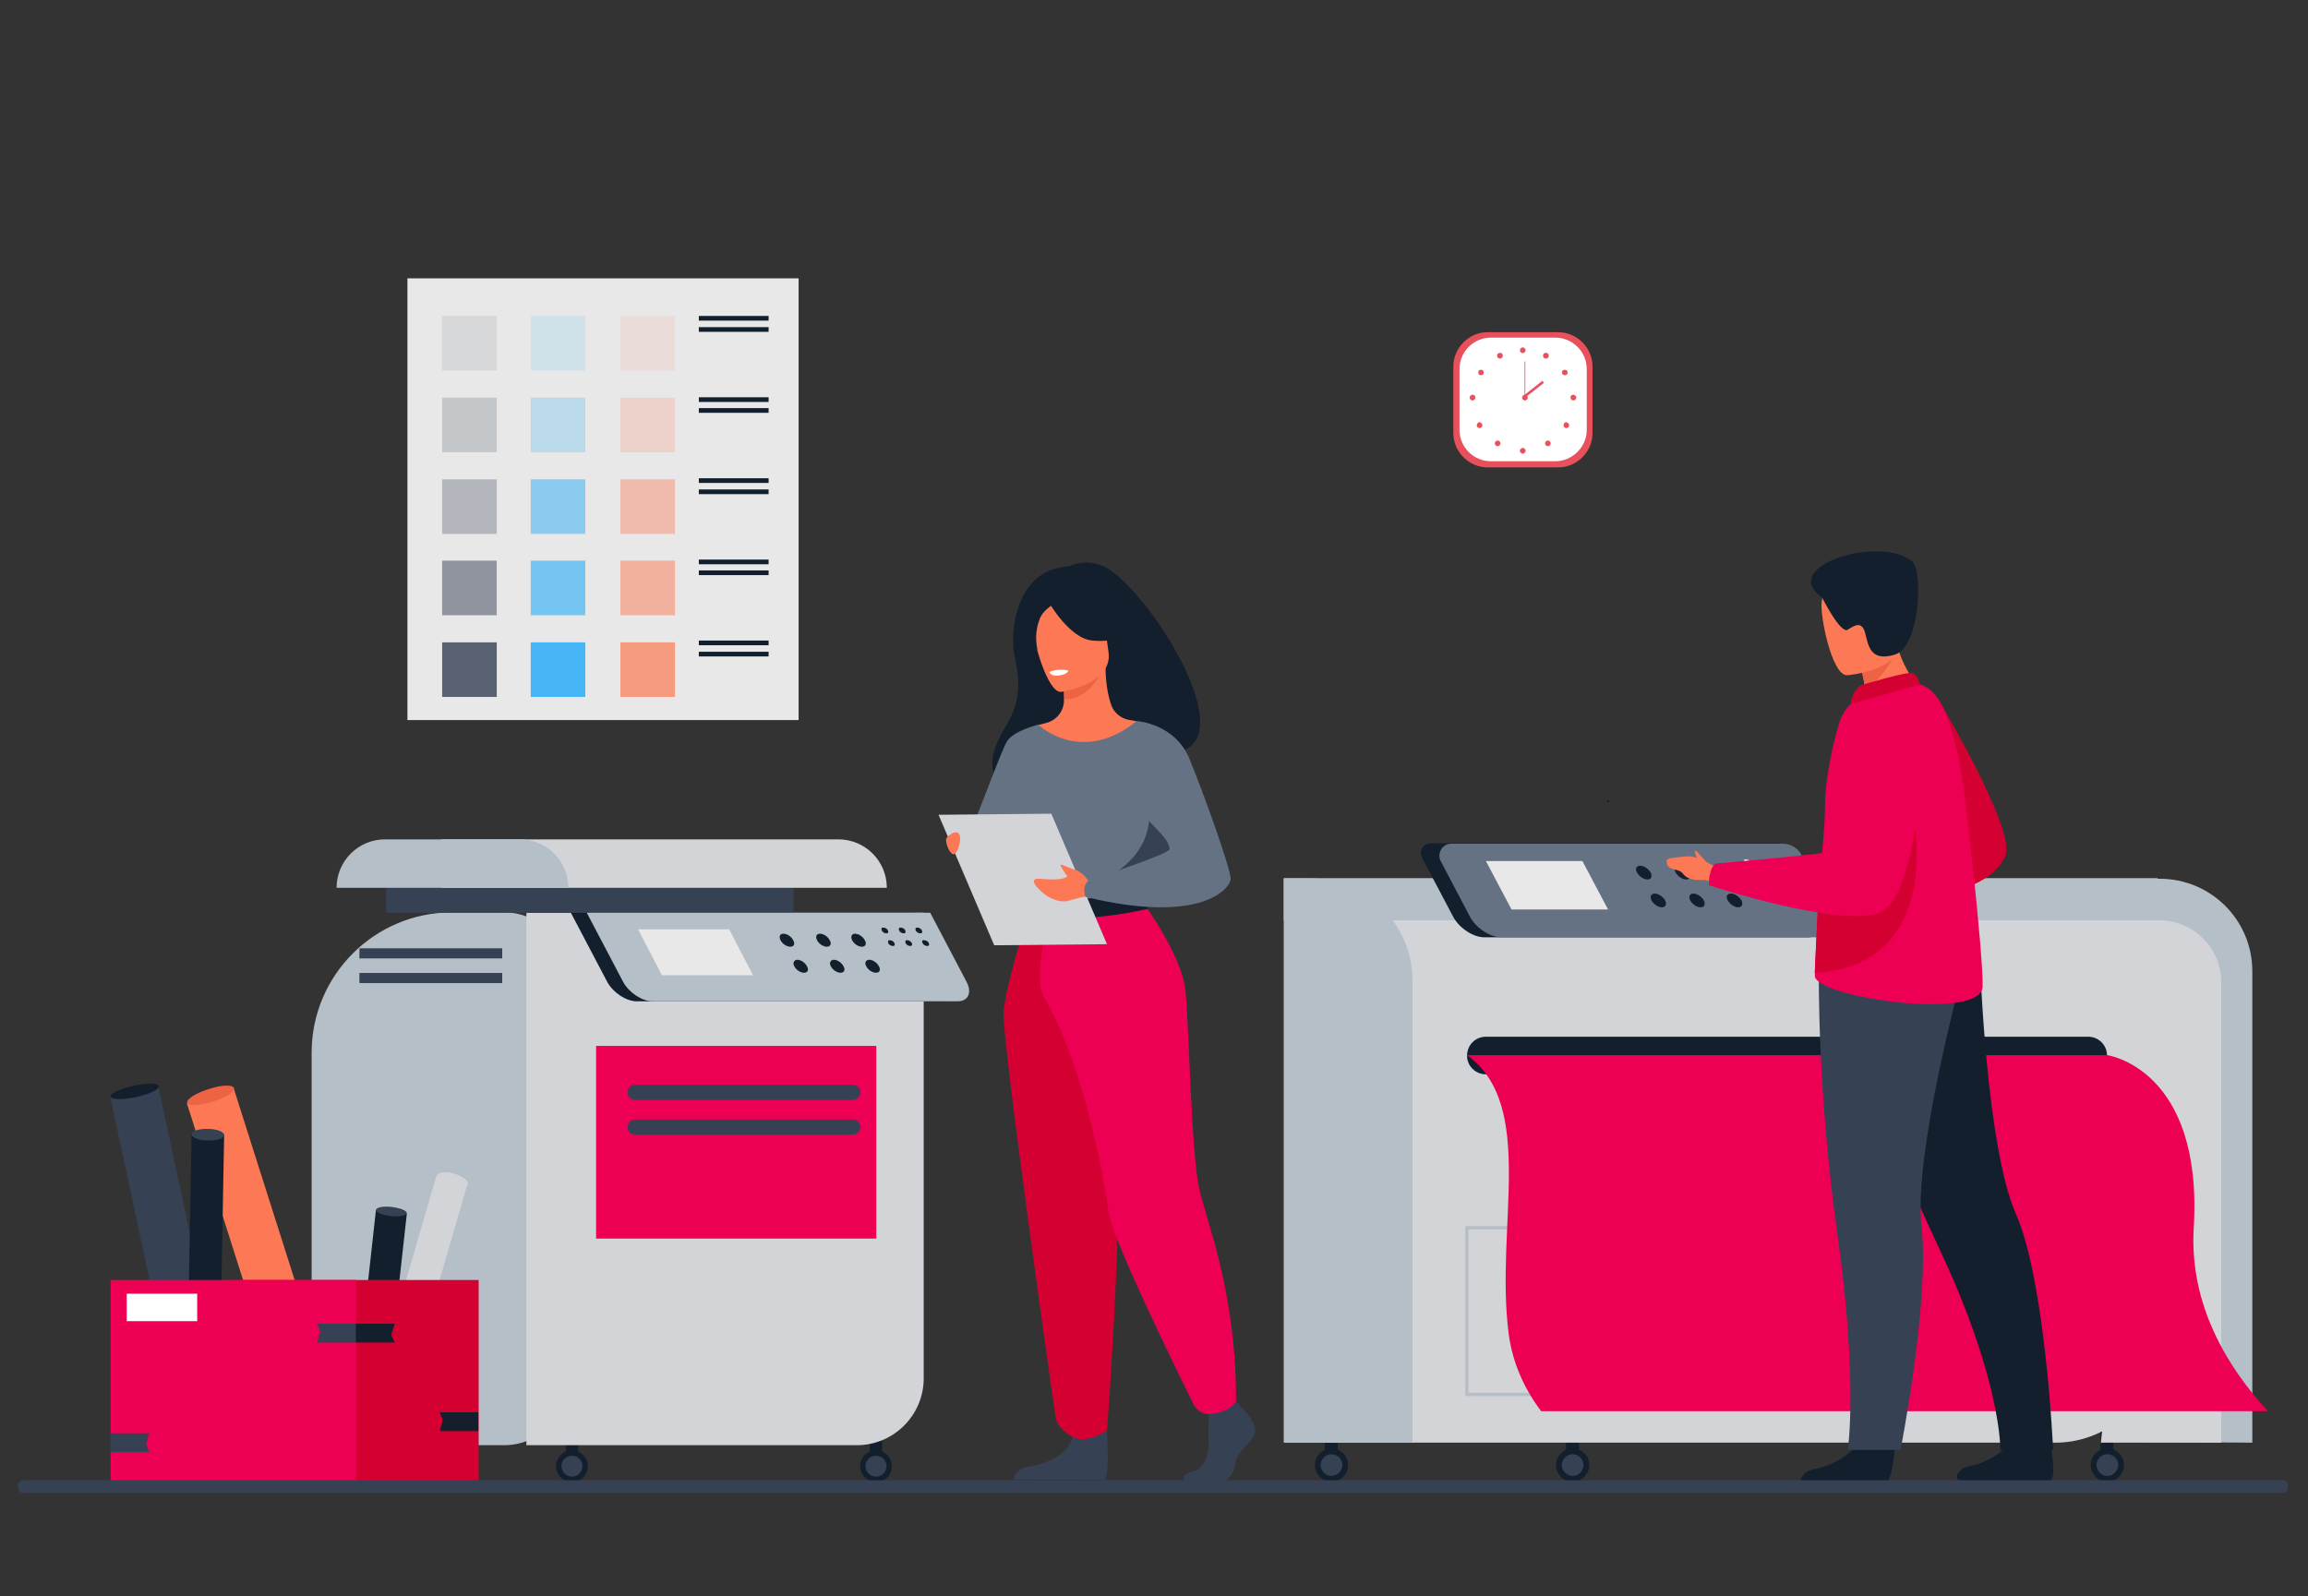 <?xml version="1.0" encoding="UTF-8"?> <svg xmlns="http://www.w3.org/2000/svg" xmlns:xlink="http://www.w3.org/1999/xlink" version="1.1" id="Layer_1" x="0px" y="0px" viewBox="0 0 638.4 441.6" style="enable-background:new 0 0 638.4 441.6;" xml:space="preserve"><rect x="0" y="0" width="638.4" height="441.6" fill="#333333" stroke="none"/> <style type="text/css"> .st0{fill:#E8E8E8;} .st1{opacity:0.1;fill:#364154;} .st2{opacity:0.2;fill:#364154;} .st3{opacity:0.3;fill:#364154;} .st4{opacity:0.5;fill:#364154;} .st5{opacity:0.8;fill:#364154;} .st6{opacity:0.1;fill:#03A1FC;} .st7{opacity:0.2;fill:#03A1FC;} .st8{opacity:0.4;fill:#03A1FC;} .st9{opacity:0.5;fill:#03A1FC;} .st10{opacity:0.7;fill:#03A1FC;} .st11{opacity:0.1;fill:#FD7955;} .st12{opacity:0.2;fill:#FD7955;} .st13{opacity:0.4;fill:#FD7955;} .st14{opacity:0.5;fill:#FD7955;} .st15{opacity:0.7;fill:#FD7955;} .st16{fill:#131F2D;} .st17{fill:#364154;} .st18{fill:#B5BFC7;} .st19{fill:#D3D4D8;} .st20{fill:#ED0053;} .st21{fill:#657283;} .st22{fill:#FDDBBA;} .st23{fill:#FD7955;} .st24{fill:#ED6343;} .st25{fill:#D50032;} .st26{fill:#FFFFFF;} .st27{fill:#E8505B;} </style> <g> <g> <rect x="112.7" y="77" class="st0" width="108.2" height="122.2"></rect> <g> <rect x="122.3" y="87.4" class="st1" width="15.1" height="15.1"></rect> <rect x="122.3" y="110" class="st2" width="15.1" height="15.1"></rect> <rect x="122.3" y="132.6" class="st3" width="15.1" height="15.1"></rect> <rect x="122.3" y="155.1" class="st4" width="15.1" height="15.1"></rect> <rect x="122.3" y="177.7" class="st5" width="15.1" height="15.1"></rect> </g> <g> <rect x="146.8" y="87.4" class="st6" width="15.1" height="15.1"></rect> <rect x="146.8" y="110" class="st7" width="15.1" height="15.1"></rect> <rect x="146.8" y="132.6" class="st8" width="15.1" height="15.1"></rect> <rect x="146.8" y="155.1" class="st9" width="15.1" height="15.1"></rect> <rect x="146.8" y="177.7" class="st10" width="15.1" height="15.1"></rect> </g> <g> <rect x="171.6" y="87.4" class="st11" width="15.1" height="15.1"></rect> <rect x="171.6" y="110" class="st12" width="15.1" height="15.1"></rect> <rect x="171.6" y="132.6" class="st13" width="15.1" height="15.1"></rect> <rect x="171.6" y="155.1" class="st14" width="15.1" height="15.1"></rect> <rect x="171.6" y="177.7" class="st15" width="15.1" height="15.1"></rect> </g> <g> <rect x="193.3" y="87.4" class="st16" width="19.3" height="1.3"></rect> <rect x="193.3" y="90.5" class="st16" width="19.3" height="1.3"></rect> </g> <g> <rect x="193.3" y="109.9" class="st16" width="19.3" height="1.3"></rect> <rect x="193.3" y="112.9" class="st16" width="19.3" height="1.3"></rect> </g> <g> <rect x="193.3" y="132.3" class="st16" width="19.3" height="1.3"></rect> <rect x="193.3" y="135.4" class="st16" width="19.3" height="1.3"></rect> </g> <g> <rect x="193.3" y="154.8" class="st16" width="19.3" height="1.3"></rect> <rect x="193.3" y="157.8" class="st16" width="19.3" height="1.3"></rect> </g> <g> <rect x="193.3" y="177.2" class="st16" width="19.3" height="1.3"></rect> <rect x="193.3" y="180.3" class="st16" width="19.3" height="1.3"></rect> </g> </g> <g> <g> <rect x="240.7" y="391.4" transform="matrix(-1 -1.224647e-16 1.224647e-16 -1 484.697 795.219)" class="st16" width="3.4" height="12.4"></rect> <path class="st16" d="M246.7,405.6c0-2.4-2-4.4-4.4-4.4c-2.4,0-4.4,2-4.4,4.4c0,2.4,2,4.4,4.4,4.4 C244.8,410,246.7,408,246.7,405.6z"></path> <path class="st17" d="M245.2,405.6c0-1.6-1.3-2.9-2.9-2.9c-1.6,0-2.9,1.3-2.9,2.9c0,1.6,1.3,2.9,2.9,2.9 C243.9,408.5,245.2,407.2,245.2,405.6z"></path> </g> <g> <rect x="156.5" y="391.4" transform="matrix(-1 -1.224647e-16 1.224647e-16 -1 316.429 795.219)" class="st16" width="3.4" height="12.4"></rect> <path class="st16" d="M162.6,405.6c0-2.4-2-4.4-4.4-4.4c-2.4,0-4.4,2-4.4,4.4c0,2.4,2,4.4,4.4,4.4 C160.6,410,162.6,408,162.6,405.6z"></path> <path class="st17" d="M161.1,405.6c0-1.6-1.3-2.9-2.9-2.9c-1.6,0-2.9,1.3-2.9,2.9c0,1.6,1.3,2.9,2.9,2.9 C159.8,408.5,161.1,407.2,161.1,405.6z"></path> </g> <g> <rect x="101.1" y="391.4" transform="matrix(-1 -1.224647e-16 1.224647e-16 -1 205.61 795.219)" class="st16" width="3.4" height="12.4"></rect> <path class="st16" d="M107.2,405.6c0-2.4-2-4.4-4.4-4.4c-2.4,0-4.4,2-4.4,4.4c0,2.4,2,4.4,4.4,4.4 C105.2,410,107.2,408,107.2,405.6z"></path> <path class="st17" d="M105.7,405.6c0-1.6-1.3-2.9-2.9-2.9c-1.6,0-2.9,1.3-2.9,2.9c0,1.6,1.3,2.9,2.9,2.9 C104.4,408.5,105.7,407.2,105.7,405.6z"></path> </g> <path class="st18" d="M103.8,399.8h35.6c9.8,0,17.7-7.9,17.7-17.7v-112c0-9.8-7.9-17.7-17.7-17.7H125c-21.4,0-38.8,17.4-38.8,38.8 v90.8C86.2,391.9,94.1,399.8,103.8,399.8z"></path> <path class="st19" d="M145.6,399.8H237c10.2,0,18.5-8.3,18.5-18.5V252.5H145.6V399.8z"></path> <rect x="106.8" y="245.6" transform="matrix(-1 -1.224647e-16 1.224647e-16 -1 326.298 498.11)" class="st17" width="112.7" height="6.9"></rect> <rect x="164.8" y="289.4" transform="matrix(-1 -1.224647e-16 1.224647e-16 -1 407.182 632.039)" class="st20" width="77.5" height="53.3"></rect> <rect x="99.5" y="262.3" transform="matrix(-1 -1.224647e-16 1.224647e-16 -1 238.417 527.438)" class="st17" width="39.5" height="2.8"></rect> <rect x="99.5" y="269.2" transform="matrix(-1 -1.224647e-16 1.224647e-16 -1 238.417 541.159)" class="st17" width="39.5" height="2.8"></rect> <path class="st19" d="M122.1,245.6h123.2l0,0c0-7.4-6-13.4-13.4-13.4H122.1V245.6z"></path> <path class="st18" d="M93.1,245.6h64.1l0,0c0-7.4-6-13.4-13.4-13.4h-37.3C99.1,232.2,93.1,238.2,93.1,245.6L93.1,245.6z"></path> <g> <path class="st16" d="M252.9,252.5l10.1,19.2c1.5,2.9,0.4,5.3-2.5,5.3h-84.4c-2.9,0-6.5-2.4-8.1-5.3l-10.1-19.2H252.9z"></path> <path class="st18" d="M180.5,277h84.4c2.9,0,4-2.4,2.5-5.3l-10.1-19.2h-95l10.1,19.2C174,274.6,177.6,277,180.5,277z"></path> <polygon class="st0" points="183.1,269.8 208.3,269.8 201.7,257.1 176.5,257.1 "></polygon> <g> <path class="st16" d="M235.7,260.1c0.5,1,1.7,1.8,2.7,1.8c1,0,1.4-0.8,0.8-1.8c-0.5-1-1.7-1.8-2.7-1.8 C235.6,258.3,235.2,259.1,235.7,260.1z"></path> <path class="st16" d="M226,260.1c0.5,1,1.7,1.8,2.7,1.8c1,0,1.4-0.8,0.8-1.8c-0.5-1-1.7-1.8-2.7-1.8 C225.8,258.3,225.5,259.1,226,260.1z"></path> <path class="st16" d="M215.9,260.1c0.5,1,1.7,1.8,2.7,1.8c1,0,1.4-0.8,0.8-1.8c-0.5-1-1.7-1.8-2.7-1.8 C215.7,258.3,215.4,259.1,215.9,260.1z"></path> <path class="st16" d="M239.6,267.3c0.5,1,1.7,1.8,2.7,1.8c1,0,1.4-0.8,0.8-1.8c-0.5-1-1.7-1.8-2.7-1.8 C239.4,265.6,239.1,266.4,239.6,267.3z"></path> <path class="st16" d="M229.8,267.3c0.5,1,1.7,1.8,2.7,1.8c1,0,1.4-0.8,0.8-1.8c-0.5-1-1.7-1.8-2.7-1.8 C229.7,265.6,229.3,266.4,229.8,267.3z"></path> <path class="st16" d="M219.7,267.3c0.5,1,1.7,1.8,2.7,1.8c1,0,1.4-0.8,0.8-1.8c-0.5-1-1.7-1.8-2.7-1.8 C219.6,265.6,219.2,266.4,219.7,267.3z"></path> </g> <g> <path class="st16" d="M253.3,257.4c0.2,0.5,0.8,0.8,1.3,0.8c0.5,0,0.6-0.4,0.4-0.8c-0.2-0.5-0.8-0.8-1.3-0.8 S253.1,257,253.3,257.4z"></path> <path class="st16" d="M248.7,257.4c0.2,0.5,0.8,0.8,1.3,0.8c0.5,0,0.6-0.4,0.4-0.8c-0.2-0.5-0.8-0.8-1.3-0.8 C248.6,256.6,248.5,257,248.7,257.4z"></path> <path class="st16" d="M243.9,257.4c0.2,0.5,0.8,0.8,1.3,0.8c0.5,0,0.6-0.4,0.4-0.8c-0.2-0.5-0.8-0.8-1.3-0.8 C243.8,256.6,243.7,257,243.9,257.4z"></path> <path class="st16" d="M255.2,260.9c0.2,0.5,0.8,0.8,1.3,0.8c0.5,0,0.6-0.4,0.4-0.8c-0.2-0.5-0.8-0.8-1.3-0.8 C255.1,260,254.9,260.4,255.2,260.9z"></path> <path class="st16" d="M250.5,260.9c0.2,0.5,0.8,0.8,1.3,0.8c0.5,0,0.6-0.4,0.4-0.8c-0.2-0.5-0.8-0.8-1.3-0.8 C250.5,260,250.3,260.4,250.5,260.9z"></path> <path class="st16" d="M245.7,260.9c0.2,0.5,0.8,0.8,1.3,0.8c0.5,0,0.6-0.4,0.4-0.8c-0.2-0.5-0.8-0.8-1.3-0.8 C245.7,260,245.5,260.4,245.7,260.9z"></path> </g> </g> <path class="st17" d="M235.9,304.3h-60.2c-1.2,0-2.1-0.9-2.1-2.1l0,0c0-1.2,0.9-2.1,2.1-2.1h60.2c1.2,0,2.1,0.9,2.1,2.1l0,0 C238,303.3,237,304.3,235.9,304.3z"></path> <path class="st17" d="M235.9,313.9h-60.2c-1.2,0-2.1-0.9-2.1-2.1l0,0c0-1.2,0.9-2.1,2.1-2.1h60.2c1.2,0,2.1,0.9,2.1,2.1l0,0 C238,313,237,313.9,235.9,313.9z"></path> </g> <g> <g> <rect x="581.1" y="390.2" transform="matrix(-1 -1.224647e-16 1.224647e-16 -1 1165.696 793.597)" class="st16" width="3.6" height="13.1"></rect> <path class="st16" d="M587.5,405.3c0-2.6-2.1-4.6-4.6-4.6c-2.6,0-4.6,2.1-4.6,4.6c0,2.6,2.1,4.6,4.6,4.6 C585.4,409.9,587.5,407.8,587.5,405.3z"></path> <path class="st17" d="M585.9,405.3c0-1.7-1.4-3-3-3c-1.7,0-3,1.4-3,3s1.4,3,3,3C584.5,408.3,585.9,406.9,585.9,405.3z"></path> </g> <g> <rect x="433.2" y="390.2" transform="matrix(-1 -1.224647e-16 1.224647e-16 -1 869.963 793.597)" class="st16" width="3.6" height="13.1"></rect> <path class="st16" d="M439.6,405.3c0-2.6-2.1-4.6-4.6-4.6c-2.6,0-4.6,2.1-4.6,4.6c0,2.6,2.1,4.6,4.6,4.6 C437.5,409.9,439.6,407.8,439.6,405.3z"></path> <path class="st17" d="M438,405.3c0-1.7-1.4-3-3-3c-1.7,0-3,1.4-3,3s1.4,3,3,3C436.7,408.3,438,406.9,438,405.3z"></path> </g> <g> <rect x="366.5" y="390.2" transform="matrix(-1 -1.224647e-16 1.224647e-16 -1 736.513 793.597)" class="st16" width="3.6" height="13.1"></rect> <path class="st16" d="M372.9,405.3c0-2.6-2.1-4.6-4.6-4.6c-2.6,0-4.6,2.1-4.6,4.6c0,2.6,2.1,4.6,4.6,4.6 C370.8,409.9,372.9,407.8,372.9,405.3z"></path> <path class="st17" d="M371.3,405.3c0-1.7-1.4-3-3-3c-1.7,0-3,1.4-3,3s1.4,3,3,3C369.9,408.3,371.3,406.9,371.3,405.3z"></path> </g> <path class="st18" d="M593.4,398.9l29.6,0.2V268.7c0-14.2-11.5-25.6-25.6-25.6h-9.9L593.4,398.9z"></path> <path class="st19" d="M581.1,399.1h33.3V271.7c0-9.4-7.7-17.1-17.1-17.1h-0.7L581.1,399.1z"></path> <path class="st19" d="M355.1,399.1h213.4c15.6,0,28.3-12.7,28.3-28.3V243H355.1V399.1z"></path> <polygon class="st18" points="355.1,254.6 602,254.6 596.8,243 355.1,243 "></polygon> <path class="st18" d="M355.1,399.1h35.6V271.3c0-15.6-12.7-28.3-28.3-28.3h-7.2V399.1z"></path> <g> <path class="st16" d="M492,233.3l10.7,20.4c1.6,3.1,0.4,5.6-2.7,5.6h-89.4c-3.1,0-6.9-2.5-8.6-5.6l-8.7-16.5 c-0.9-1.8,0.4-3.9,2.3-3.9H492z"></path> <path class="st21" d="M415.3,259.3h89.4c3.1,0,4.3-2.5,2.7-5.6l-9.1-17.2c-1-1.9-3-3.1-5.2-3.1h-91.7c-2.4,0-4,2.6-2.9,4.8 l8.2,15.6C408.4,256.8,412.2,259.3,415.3,259.3z"></path> <polygon class="st0" points="418.1,251.6 444.8,251.6 437.7,238.2 411,238.2 "></polygon> <g> <path class="st16" d="M473.8,241.4c0.6,1,1.8,1.9,2.9,1.9c1,0,1.4-0.8,0.9-1.9c-0.6-1-1.8-1.9-2.9-1.9 C473.7,239.5,473.3,240.3,473.8,241.4z"></path> <path class="st16" d="M463.5,241.4c0.6,1,1.8,1.9,2.9,1.9s1.4-0.8,0.9-1.9c-0.6-1-1.8-1.9-2.9-1.9 C463.3,239.5,462.9,240.3,463.5,241.4z"></path> <path class="st16" d="M452.8,241.4c0.6,1,1.8,1.9,2.9,1.9c1,0,1.4-0.8,0.9-1.9c-0.6-1-1.8-1.9-2.9-1.9 C452.6,239.5,452.2,240.3,452.8,241.4z"></path> <path class="st16" d="M477.9,249.1c0.6,1,1.8,1.9,2.9,1.9c1,0,1.4-0.8,0.9-1.9c-0.6-1-1.8-1.9-2.9-1.9 C477.7,247.2,477.3,248,477.9,249.1z"></path> <path class="st16" d="M467.5,249.1c0.6,1,1.8,1.9,2.9,1.9c1,0,1.4-0.8,0.9-1.9c-0.6-1-1.8-1.9-2.9-1.9 C467.4,247.2,467,248,467.5,249.1z"></path> <path class="st16" d="M456.8,249.1c0.6,1,1.8,1.9,2.9,1.9c1,0,1.4-0.8,0.9-1.9c-0.6-1-1.8-1.9-2.9-1.9 C456.7,247.2,456.3,248,456.8,249.1z"></path> </g> <g> <path class="st22" d="M492.5,238.6c0.3,0.5,0.9,0.9,1.4,0.9s0.7-0.4,0.4-0.9c-0.3-0.5-0.9-0.9-1.4-0.9 C492.4,237.7,492.2,238.1,492.5,238.6z"></path> <path class="st22" d="M487.6,238.6c0.3,0.5,0.9,0.9,1.4,0.9c0.5,0,0.7-0.4,0.4-0.9c-0.3-0.5-0.9-0.9-1.4-0.9 C487.5,237.7,487.3,238.1,487.6,238.6z"></path> <path class="st22" d="M482.5,238.6c0.3,0.5,0.9,0.9,1.4,0.9c0.5,0,0.7-0.4,0.4-0.9c-0.3-0.5-0.9-0.9-1.4-0.9 C482.4,237.7,482.2,238.1,482.5,238.6z"></path> <path class="st22" d="M494.4,242.2c0.3,0.5,0.9,0.9,1.4,0.9c0.5,0,0.7-0.4,0.4-0.9c-0.3-0.5-0.9-0.9-1.4-0.9 C494.3,241.3,494.1,241.7,494.4,242.2z"></path> <path class="st22" d="M489.5,242.2c0.3,0.5,0.9,0.9,1.4,0.9c0.5,0,0.7-0.4,0.4-0.9c-0.3-0.5-0.9-0.9-1.4-0.9 C489.4,241.3,489.2,241.7,489.5,242.2z"></path> <path class="st22" d="M484.4,242.2c0.3,0.5,0.9,0.9,1.4,0.9c0.5,0,0.7-0.4,0.4-0.9c-0.3-0.5-0.9-0.9-1.4-0.9 C484.3,241.3,484.1,241.7,484.4,242.2z"></path> </g> </g> <path class="st16" d="M411,297.2h166.6c2.9,0,5.2-2.3,5.2-5.2l0,0c0-2.9-2.3-5.2-5.2-5.2H411c-2.9,0-5.2,2.3-5.2,5.2l0,0 C405.7,294.8,408.1,297.2,411,297.2z"></path> <g> <path class="st18" d="M580.3,386.2h-78v-47h78V386.2z M503.1,385.3h76.2v-45.2h-76.2V385.3z"></path> </g> <g> <path class="st18" d="M483.3,386.2h-78v-47h78V386.2z M406.2,385.3h76.2v-45.2h-76.2V385.3z"></path> </g> <path class="st20" d="M627.3,390.4H426.3c-4.4-5.8-7.9-13-9-21.5c-3.8-29.3,7.8-63-11.5-77h177.1c0,0,26.5,3.7,23.9,47.7 C605.5,360.8,616,378.1,627.3,390.4z"></path> </g> <g> <g> <rect x="37.3" y="301.2" transform="matrix(0.978 -0.21 0.21 0.978 -69.223 16.742)" class="st17" width="13.6" height="65.6"></rect> <path class="st16" d="M43.9,300.5c0.2,0.9-2.6,2.2-6.3,3c-3.7,0.8-6.8,0.7-7-0.1c-0.2-0.9,2.6-2.2,6.3-3 C40.6,299.5,43.7,299.6,43.9,300.5z"></path> </g> <g> <rect x="61.4" y="301.5" transform="matrix(0.953 -0.303 0.303 0.953 -98.2 36.429)" class="st23" width="13.6" height="65.6"></rect> <path class="st24" d="M64.7,301c0.3,1-2.3,2.7-5.9,3.8c-3.6,1.1-6.7,1.3-7,0.3c-0.3-1,2.3-2.7,5.9-3.8 C61.2,300.1,64.4,300,64.7,301z"></path> </g> <g> <rect x="83.2" y="353.5" transform="matrix(0.279 -0.96 0.96 0.279 -260.118 369.323)" class="st19" width="65.6" height="8.9"></rect> <path class="st19" d="M129.4,327.7c-0.3,1-2.4,1.2-4.8,0.5c-2.4-0.7-4-2-3.7-3c0.3-1,2.4-1.2,4.8-0.5 C128,325.4,129.7,326.7,129.4,327.7z"></path> </g> <g> <rect x="22.7" y="343.4" transform="matrix(1.825956e-02 -1 1 1.825956e-02 -292.061 398.359)" class="st16" width="68.2" height="9"></rect> <path class="st17" d="M62,314c0,0.9-2,1.6-4.5,1.5c-2.5,0-4.5-0.8-4.5-1.7c0-0.9,2-1.6,4.5-1.5C60,312.3,62,313.1,62,314z"></path> </g> <g> <rect x="78.1" y="357.8" transform="matrix(0.11 -0.994 0.994 0.11 -266.23 426.992)" class="st16" width="54.3" height="8.6"></rect> <path class="st17" d="M112.5,335.6c-0.1,0.7-2.1,1.1-4.4,0.8c-2.4-0.3-4.2-1-4.1-1.7c0.1-0.7,2.1-1.1,4.4-0.8 C110.7,334.2,112.6,334.9,112.5,335.6z"></path> </g> <g> <rect x="64.5" y="354.1" class="st25" width="67.9" height="56"></rect> <rect x="30.6" y="354.1" class="st20" width="67.9" height="56"></rect> <polygon class="st16" points="132.3,395.9 121.6,395.9 122.5,392.8 121.6,390.7 132.3,390.7 "></polygon> <polygon class="st17" points="98.4,371.4 87.7,371.4 88.6,368.4 87.7,366.2 98.4,366.2 "></polygon> <polygon class="st16" points="98.4,366.2 109.2,366.2 108.2,369.3 109.2,371.4 98.4,371.4 "></polygon> <polygon class="st17" points="30.6,396.5 41.3,396.5 40.4,399.5 41.3,401.7 30.6,401.7 "></polygon> <rect x="35" y="357.9" transform="matrix(-1 -1.224647e-16 1.224647e-16 -1 89.545 723.39)" class="st26" width="19.5" height="7.6"></rect> </g> </g> <g> <path class="st16" d="M304.4,156.3c-5.1-1.7-8.7,0.4-8.7,0.4c-14.8,0.6-16.3,18.2-15.2,24c1.1,5.8,2.8,12-2.5,20.6 c-15.3,24.9,24.1,19.6,24.1,19.6c-2.5-17.5,19.5-14.5,18.9-12.6C348.9,210.5,316.1,160.1,304.4,156.3z"></path> <path class="st21" d="M289,232c0,0-1.4,2.8-4,6c-3.1,3.9-19.2-5.3-17.8-6c1.4-0.7,9.5-24.1,11.4-27c1.9-2.9,8.5-4.5,8.5-4.5 L289,232z"></path> <path class="st17" d="M343.5,389.5c0,0,4.5,4.1,3.6,7c-0.9,2.9-4.9,4.8-5.4,8.3c-0.5,3.5-2.7,5.5-4.7,5.5s-9.3,0-9.3,0 s-1.4-2.5,2-3.2c3.5-0.7,4.8-4.9,4.6-8.7c-0.2-3.9,0.3-9,0.3-9l7.4-1.7L343.5,389.5z"></path> <path class="st17" d="M305.8,391.2c0,0,1.6,17.2-0.4,18.2l-25-0.1c0,0,0-2.9,4-3.5c4-0.6,11.1-3,12.3-8.2 C297.9,392.4,305.8,391.2,305.8,391.2z"></path> <path class="st23" d="M323.6,267.7c-5.1-11.5-8.3-14.9-7.7-18.4c0.4-2.7-1.4-49.7-1.4-49.7c-0.6-0.2-1.8-0.4-2.5-0.5 c-2.1-0.5-3.9-2-4.6-4c-0.9-2.5-1.6-6.1-1.6-10.6l-0.7,0.1l-11.1,2.2c0,0,0.3,3.5,0.3,6.8c0,0,0,0.1,0,0.1c0,2.9-1.9,5.4-4.6,6.2 c-1.4,0.4-2.6,0.7-2.6,0.7s-4.1,11.6-4.9,23.6c-0.8,11.9,7.4,17.1-0.1,41C274.7,289.5,326.5,274.1,323.6,267.7z"></path> <path class="st24" d="M294.2,186.7c0,0,0.3,3.5,0.3,6.8c6.2-0.2,9.5-5.8,10.8-9L294.2,186.7z"></path> <path class="st23" d="M293.5,191.4c0,0,14.5-2.1,13.1-11.1c-1.4-9-0.5-15.4-9.9-14.4c-9.3,0.9-10.6,4.7-10.9,7.8 C285.6,176.7,289.7,191.7,293.5,191.4z"></path> <path class="st16" d="M290.1,166.6c0,0,5.7,10,12,10.6c6.3,0.6,8.7-1.5,8.7-1.5s-5.3-3-7.3-9.3 C303.6,166.4,292.3,161.1,290.1,166.6z"></path> <path class="st16" d="M291.2,167.3c0,0-2.8,1.6-3.6,3.9c-0.9,2.3-1.4,5.2-0.6,8.6c0,0-4.1-6.7-1.4-11.3 C288.4,163.6,291.2,167.3,291.2,167.3z"></path> <path class="st21" d="M325,220.3c0,0,0.4,5.3,0,11.6c-0.2,4.2-4.5,9.8-5.1,11.2c-1.5,3.5-3.2,4-3.2,4l-13.1,3.2l-4.6,1.1 l-14.6-4.4c0,0-6.6-18.5-4-28.9c2.7-10.4,6.7-17.7,6.7-17.7s11.9,11.6,27.4-1L325,220.3z"></path> <path class="st17" d="M326.3,232.1c-0.2,4.2-5.7,9.6-6.3,11c-1.5,3.5-3.2,4-3.2,4l-13.1,3.2l-3.5-4.9c0,0,21.3-5.9,17.2-24.7 L326.3,232.1z"></path> <path class="st25" d="M285.3,249.9c0,0-7.2,22.5-7.7,30.1c-0.5,7.6,13.8,108.6,14.4,112.1c0.5,3.3,4.7,5.4,4.7,5.4 s1.9,1.1,4.6,0.4c3.8-1.1,4.9-2.3,4.9-2.3s5.6-72,2.1-97.7c-3.5-25.7-3.5-48-3.5-48H285.3z"></path> <path class="st20" d="M315.9,249.3c0,0,11,14.8,12,24.7c1,10,1.6,45,3.8,54.8c2.2,9.7,10.2,28.5,10.2,58.8c0,0-0.8,1.7-3.4,2.7 c-0.8,0.3-1.9,0.6-3,0.8c-2.1,0.5-4.3-0.6-5.3-2.5c-5.4-10.9-22.7-46.2-23.6-53.5c-0.6-5.2-6.1-39.5-18-59.6 c-2.9-4.8,1.8-24,1.8-24L315.9,249.3z"></path> <path class="st26" d="M295.5,185.5c0,0-0.1,1.1-2.8,1.4c0,0-2.2,0.2-2.4-1C290.3,185.9,292.4,184.8,295.5,185.5z"></path> <path class="st16" d="M284.2,246.5c0,0,2.9,2.3,8.7,2.4c6.9,0.1,23.9-1.8,23.9-1.8s0.8,2.1,0.7,4.3c0,0-20.8,5.2-32.9,0.8 C284.6,252.2,283.1,249.3,284.2,246.5z"></path> <g> <path class="st26" d="M291.2,254.8c-1.7,0-3.1-1.6-3.1-3.5c0-2,1.4-3.5,3.1-3.5s3.1,1.6,3.1,3.5 C294.3,253.2,292.9,254.8,291.2,254.8z M291.2,248.7c-1.2,0-2.1,1.1-2.1,2.5c0,1.4,0.9,2.5,2.1,2.5c1.2,0,2.1-1.1,2.1-2.5 C293.3,249.9,292.4,248.7,291.2,248.7z"></path> </g> <polygon class="st19" points="306.2,261.2 275,261.5 259.6,225.4 290.8,225.1 "></polygon> <path class="st23" d="M302.1,244.9l-2.3-2.8c0,0-1.6-1.4-2.7-1.6c-1.1-0.2-3.5-1.6-3.7-1.2c-0.2,0.4,1.8,3.1,1.8,3.1l0.1,0 c-2.4,1.8-8.3,0.2-9.1,0.9c-0.9,0.9,1.2,2.8,2.4,3.8c1.1,1.1,4.4,2.8,6.9,2.1c1.9-0.6,4.8-1.2,4.8-1.2L302.1,244.9z"></path> <path class="st23" d="M261.9,231.7c0,0,2-2.2,3.2-1.2c1.3,1.1-0.3,6.3-1.5,5.8C262.4,235.9,261.2,232.4,261.9,231.7z"></path> <path class="st21" d="M314.6,199.5c0,0,10.4,0.7,14.4,10.4c4,9.7,11.4,30.4,11.4,33.2c0,2.7-8.2,12.8-40.2,5c0,0-1.1-3.1,1-4.6 c0,0,22.3-7.2,22.3-8.6c-0.1-2.7-3-5-15.5-17.5C304.6,214.1,314.6,199.5,314.6,199.5z"></path> </g> <g> <g> <path class="st23" d="M474.2,239.7c0,0-4.9-3.1-7.5-2.8c-3.1,0.3-5.7,0.4-5.7,1.2c0,3.1,3.3,1.9,4.5,3.6c1.6,2.2,5.3,1.7,6,1.7 c0.7,0.1,2.3,0.8,2.3,0.8L474.2,239.7z"></path> <path class="st25" d="M535.7,192.8c0,0,22.4,37.1,18.9,44.2c-3.5,7-12,8.8-12,8.8L535.7,192.8z"></path> <path class="st16" d="M524.2,399.4c0,0-0.5,8.4-2.1,10.4H498c0.2-0.8,0.8-2.9,3.9-3.4c3.8-0.7,10.2-3.3,12.5-8.4 C516.8,392.7,524.2,399.4,524.2,399.4z"></path> <path class="st16" d="M567,398.2c0,0,2.1,11.2,0,11.4c-0.3,0-10.1,0.1-12.7,0.5c-4.3,0.6-12.1-0.5-12.1-0.5 c-0.9,0-1.1-1.1-0.7-1.9c0.5-0.8,1.5-1.8,3.3-2.1c3.8-0.7,10.1-3.5,12.3-8.6C559.5,391.6,567,398.2,567,398.2z"></path> <path class="st16" d="M512.9,287.1c0,0,6.1,21.2,23.4,58.1c17.4,36.8,17,55.9,17,55.9h14.6c0,0-2.1-46.7-10.3-65.3 c-8.2-18.6-9.9-69.5-9.9-69.5L512.9,287.1z"></path> <path class="st17" d="M503.1,268.8c0,0-0.5,32.9,5.2,73.2c5.7,40.3,2.8,59.1,2.8,59.1h14.6c0,0,8.1-41.5,5.8-61.7 c-2.3-20.2,11.1-69.3,11.1-69.3L503.1,268.8z"></path> <path class="st23" d="M531.2,190.4l-4.2,6.8l-9.4,1.6c-0.2-0.8-0.9-4.3-1.5-7.5c0-0.2-0.1-0.4-0.1-0.6c-0.5-2.7-1-5-1-5l6.5-7.2 l2.4-2.7c0,0.1,0.9,2.9,1,3.3C527.1,186.5,531.2,190.4,531.2,190.4z"></path> <path class="st20" d="M548.4,272.9c0.2-8.7-5-56.3-6.6-63.1c-2.8-12.1-5.4-18.9-10.7-20.5c-2-0.6-9.3,1.3-14.6,2.9 c-0.4,0.1-0.7,0.2-1.1,0.4c-1.3,0.5-2.5,1.3-3.5,2.2c-1.4,1.3-2.5,3-3.1,5c-0.8,2.7-1.8,6.3-2.5,10.1c-0.8,4.2-1.5,8.8-1.5,13.3 c0,4.7-0.7,11.6-1.4,18.9c-0.1,0.8-0.2,1.6-0.2,2.4c-0.1,0.6-1,19.2-1.2,24.1c0,0.1,0,0.1,0,0.2c0,0,0,0,0,0c0,0.1,0,0.1,0,0.2 c0,0.4,0,0.7,0,0.8C501.3,275.8,548.2,282.7,548.4,272.9z"></path> <path class="st24" d="M524.3,179.5c-0.4,4.1-5.9,9.6-8.2,11.8c0-0.2-0.1-0.4-0.1-0.6c-0.5-2.7-1-5-1-5l6.5-7.2 C523.2,177.8,524.5,177.8,524.3,179.5z"></path> <path class="st23" d="M510.9,186.8c0,0,16.3-1.2,15.5-11.3c-0.9-10.2,0.6-17.2-9.8-16.9c-10.5,0.3-12.2,4.4-12.7,7.8 C503.3,169.9,506.6,186.8,510.9,186.8z"></path> <path class="st16" d="M504,165.3c0,0,5.1,10.2,7.1,8.9c2-1.3,3.9-2.4,4.8,0.9c0.9,3.3,1.3,8.1,8.2,6c7-2.1,7.9-23.2,4.8-25.8 C519.9,147.9,491.7,156.7,504,165.3z"></path> <path class="st25" d="M501.9,269.1c34.8-1.8,27.7-40.4,27.7-40.4l-26.2,13.4c-0.1,0.8-0.2,1.6-0.2,2.4c-0.1,0.6-1,19.2-1.2,24.1 c0,0.1,0,0.1,0,0.2c0,0,0,0,0,0C502,269,501.9,269,501.9,269.1z"></path> <path class="st16" d="M444.8,221.4c0.1,0,0.3,0.1,0.3,0.3c0,0.1-0.1,0.3-0.3,0.3c-0.1,0-0.3-0.1-0.3-0.3 C444.5,221.5,444.6,221.4,444.8,221.4z"></path> <path class="st20" d="M474.4,238.9c0,0,33.1-2.8,35.4-3.9c3.7-1.8,1.2-30.3,1.2-30.3s-2.9-4.3,4.2-5.7c6.1-1.2,12.1,3.4,12.1,3.4 s5.4,4.8,4.7,10.2c-1.5,11.9-3.9,36-11.8,39.7c-10.2,4.8-47.5-7.4-47.5-7.4s-0.2-1.7,0.5-3.8 C473.3,240.1,474.4,238.9,474.4,238.9z"></path> <path class="st25" d="M515,189.5c0.2-0.1,12.6-3.8,14-3.3c1.3,0.4,2.1,3.1,2.1,3.1l-19.2,5.5C511.9,194.7,512.4,190.6,515,189.5z "></path> <path class="st23" d="M472.1,238.6c0,0-2.1-2.3-2.7-3s-0.6,0.1-0.5,0.5c0.1,0.4,0.7,1.5,0.5,1.7 C469.1,238,471.6,239.5,472.1,238.6z"></path> </g> </g> <path class="st17" d="M631.4,413H6.4c-0.8,0-1.4-0.6-1.4-1.4v-0.7c0-0.8,0.6-1.4,1.4-1.4h625c0.8,0,1.4,0.6,1.4,1.4v0.7 C632.8,412.3,632.2,413,631.4,413z"></path> </g> <g> <path class="st27" d="M431,129.3h-19.5c-5.2,0-9.5-4.3-9.5-9.5v-18.4c0-5.2,4.3-9.5,9.5-9.5H431c5.2,0,9.5,4.3,9.5,9.5v18.4 C440.5,125,436.2,129.3,431,129.3z"></path> <path class="st26" d="M430.2,127.6h-17.8c-4.8,0-8.7-3.9-8.7-8.7v-16.8c0-4.8,3.9-8.7,8.7-8.7h17.8c4.8,0,8.7,3.9,8.7,8.7v16.8 C438.9,123.7,434.9,127.6,430.2,127.6z"></path> <g> <g> <path class="st27" d="M420.4,96.9c0-0.4,0.4-0.8,0.8-0.8c0.4,0,0.8,0.4,0.8,0.8c0,0.4-0.4,0.8-0.8,0.8 C420.8,97.7,420.4,97.3,420.4,96.9z"></path> <path class="st27" d="M426.9,98c0.2-0.4,0.7-0.5,1.1-0.3c0.4,0.2,0.5,0.7,0.3,1.1c-0.2,0.4-0.7,0.5-1.1,0.3 C426.8,98.9,426.7,98.4,426.9,98z"></path> <path class="st27" d="M432.4,102.4c0.4-0.2,0.9-0.1,1.1,0.2c0.2,0.4,0.1,0.9-0.2,1.1c-0.4,0.2-0.9,0.1-1.1-0.2 C431.9,103.1,432,102.6,432.4,102.4z"></path> <path class="st27" d="M435.2,109.2c0.4,0,0.8,0.4,0.8,0.8c0,0.4-0.4,0.8-0.8,0.8s-0.8-0.4-0.8-0.8 C434.4,109.5,434.7,109.2,435.2,109.2z"></path> <path class="st27" d="M433.8,117.1c0.3,0.3,0.3,0.8,0,1.1c-0.3,0.3-0.8,0.3-1.1,0c-0.3-0.3-0.3-0.8,0-1.1 C432.9,116.7,433.4,116.7,433.8,117.1z"></path> <path class="st27" d="M428.7,122.1c0.3,0.3,0.3,0.8,0,1.1c-0.3,0.3-0.8,0.3-1.1,0c-0.3-0.3-0.3-0.8,0-1.1 C427.9,121.8,428.4,121.8,428.7,122.1z"></path> <path class="st27" d="M420.4,124.7c0-0.4,0.4-0.8,0.8-0.8c0.4,0,0.8,0.4,0.8,0.8c0,0.4-0.4,0.8-0.8,0.8 C420.8,125.5,420.4,125.1,420.4,124.7z"></path> </g> <g> <path class="st27" d="M415.6,98c-0.2-0.4-0.7-0.5-1.1-0.3c-0.4,0.2-0.5,0.7-0.3,1.1c0.2,0.4,0.7,0.5,1.1,0.3 C415.6,98.9,415.8,98.4,415.6,98z"></path> <path class="st27" d="M410.1,102.4c-0.4-0.2-0.9-0.1-1.1,0.2c-0.2,0.4-0.1,0.9,0.2,1.1c0.4,0.2,0.9,0.1,1.1-0.2 C410.5,103.1,410.4,102.6,410.1,102.4z"></path> <path class="st27" d="M407.3,109.2c-0.4,0-0.8,0.4-0.8,0.8c0,0.4,0.4,0.8,0.8,0.8s0.8-0.4,0.8-0.8 C408.1,109.5,407.8,109.2,407.3,109.2z"></path> <path class="st27" d="M408.7,117.1c-0.3,0.3-0.3,0.8,0,1.1c0.3,0.3,0.8,0.3,1.1,0c0.3-0.3,0.3-0.8,0-1.1 C409.5,116.7,409,116.7,408.7,117.1z"></path> <path class="st27" d="M413.7,122.1c-0.3,0.3-0.3,0.8,0,1.1c0.3,0.3,0.8,0.3,1.1,0c0.3-0.3,0.3-0.8,0-1.1 C414.5,121.8,414,121.8,413.7,122.1z"></path> </g> </g> <g> <path class="st27" d="M421,110c0-0.4,0.4-0.8,0.8-0.8s0.8,0.4,0.8,0.8c0,0.4-0.4,0.8-0.8,0.8S421,110.4,421,110z"></path> <g> <rect x="421.7" y="100" class="st27" width="0.2" height="10"></rect> </g> <g> <rect x="421" y="107.6" transform="matrix(0.786 -0.618 0.618 0.786 23.963 285.097)" class="st27" width="6.7" height="0.7"></rect> </g> </g> </g> </svg> 